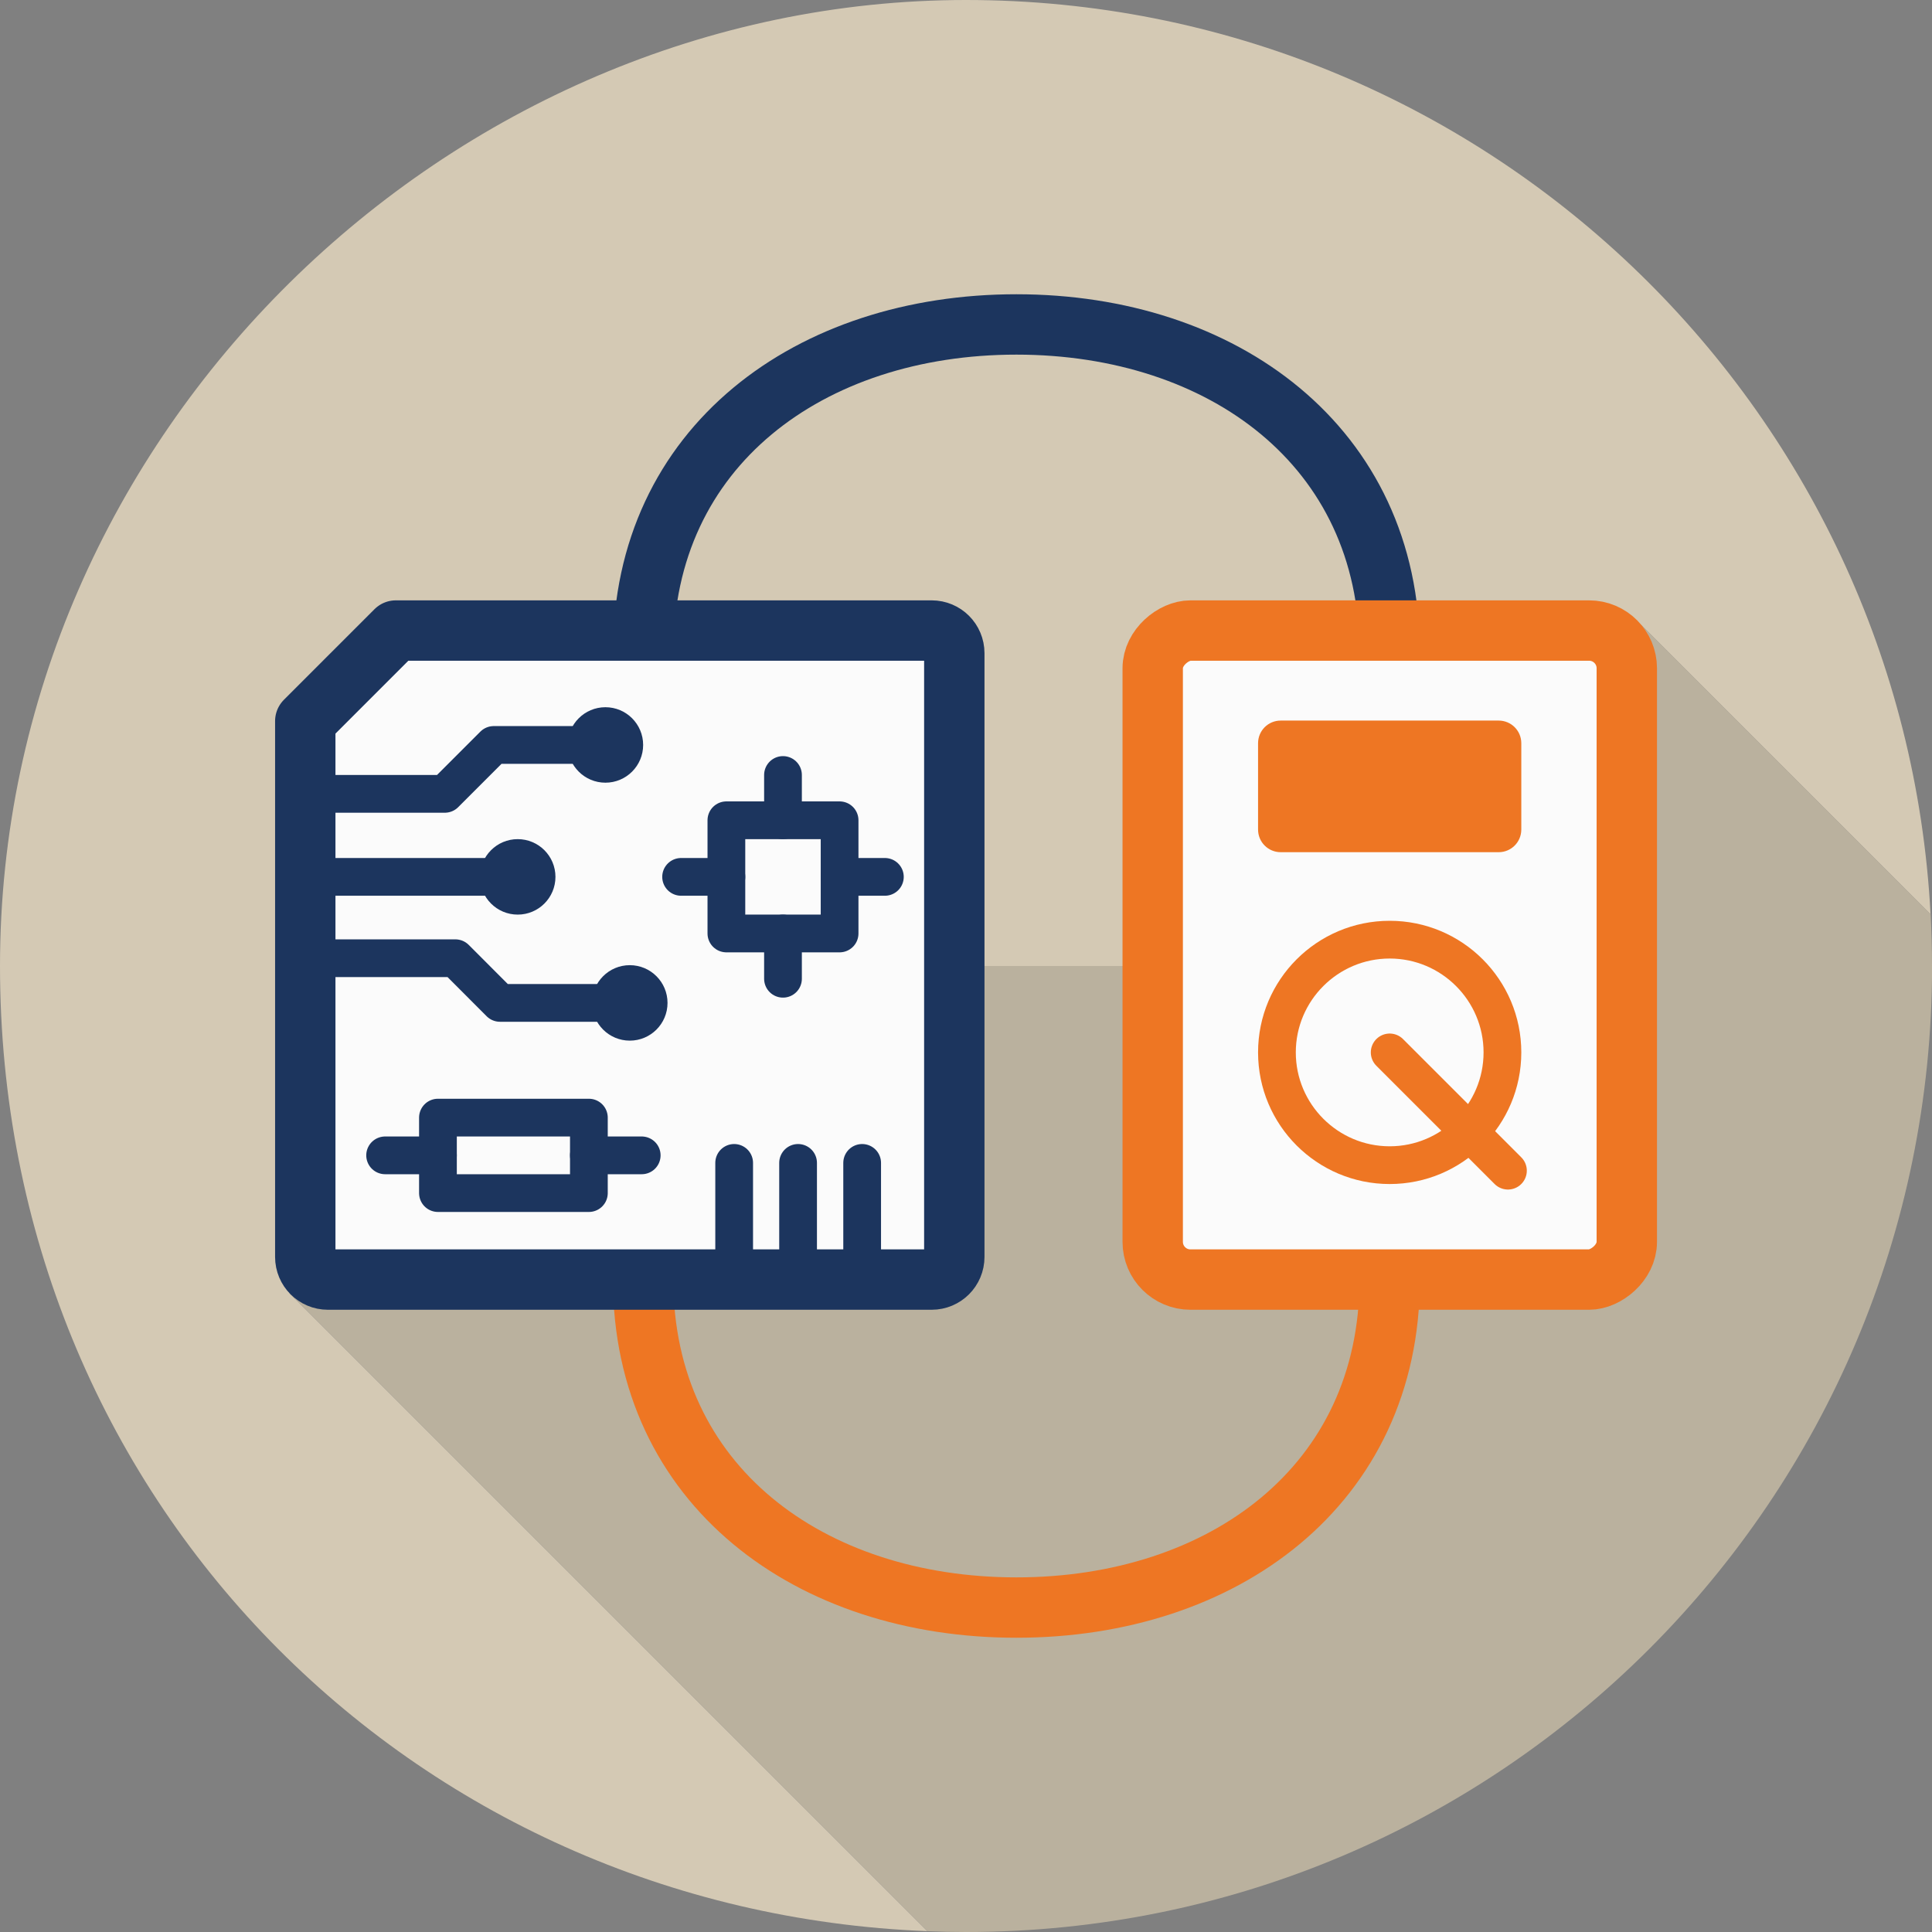 <?xml version="1.0" encoding="UTF-8"?>
<svg xmlns="http://www.w3.org/2000/svg" viewBox="0 0 256 256">
  <rect x="0" y="0" width="256" height="256" fill="#808080" stroke="none"/>
  <defs>
    <style>
      .cls-1, .cls-2, .cls-3, .cls-4 {
        stroke-linejoin: round;
      }

      .cls-1, .cls-2, .cls-3, .cls-5 {
        stroke: #1c355e;
      }

      .cls-1, .cls-6, .cls-3, .cls-5 {
        fill: none;
      }

      .cls-1, .cls-3, .cls-4 {
        stroke-width: 5px;
      }

      .cls-1, .cls-4 {
        stroke-linecap: round;
      }

      .cls-7 {
        fill: #ee7623;
      }

      .cls-2, .cls-6, .cls-8, .cls-5 {
        stroke-width: 8px;
      }

      .cls-2, .cls-8, .cls-9, .cls-4 {
        fill: #fbfbfb;
      }

      .cls-6, .cls-8, .cls-4 {
        stroke: #ee7623;
      }

      .cls-6, .cls-8, .cls-5 {
        stroke-miterlimit: 10;
      }

      .cls-10 {
        fill: #1c355e;
      }

      .cls-11 {
        fill: #bab19e;
      }

      .cls-12 {
        fill: #d4c9b4;
      }
    </style>
  </defs>
  <g id="Layer_1" data-name="Layer 1">
    <g>
      <path class="cls-12" d="M120.64,128h39.28l57.57-45.16,38.32,38.32C252.26,53.65,196.4,0,128,0S0,57.31,0,128s54.57,125.21,122.89,127.89L38.35,171.35l82.29-43.35Z"/>
      <path class="cls-11" d="M256,128c0-2.3-.06-4.58-.18-6.84l-38.32-38.32-57.57,45.16h-39.28l-82.29,43.35,84.54,84.54c1.7,.07,3.4,.11,5.11,.11,70.69,0,128-57.31,128-128Z"/>
    </g>
  </g>
  <g id="Layer_2" data-name="Layer 2">
    <path class="cls-5" d="M85.22,86.45c0-27.32,22.14-43.46,49.46-43.46s49.46,16.14,49.46,43.46"/>
    <path class="cls-6" d="M184.14,169.55c0,27.32-22.14,43.46-49.46,43.46s-49.46-16.14-49.46-43.46"/>
    <rect class="cls-8" x="141.14" y="95.14" width="86" height="62.82" rx="5" ry="5" transform="translate(310.7 -57.59) rotate(90)"/>
    <g>
      <path class="cls-9" d="M184.14,154.39c-8.24,0-14.94-6.7-14.94-14.94s6.7-14.94,14.94-14.94,14.94,6.7,14.94,14.94-6.7,14.94-14.94,14.94Z"/>
      <path class="cls-7" d="M184.14,127.01c6.86,0,12.44,5.58,12.44,12.44s-5.58,12.44-12.44,12.44-12.44-5.58-12.44-12.44,5.58-12.44,12.44-12.44m0-5c-9.63,0-17.44,7.81-17.44,17.44s7.81,17.44,17.44,17.44,17.44-7.81,17.44-17.44-7.81-17.44-17.44-17.44h0Z"/>
    </g>
    <g>
      <rect class="cls-7" x="169.2" y="97.98" width="29.88" height="12.44" rx=".5" ry=".5"/>
      <path class="cls-7" d="M196.58,100.48v7.44h-24.88v-7.44h24.88m2-5h-28.88c-1.66,0-3,1.34-3,3v11.44c0,1.66,1.34,3,3,3h28.88c1.66,0,3-1.34,3-3v-11.44c0-1.66-1.34-3-3-3h0Z"/>
    </g>
    <line class="cls-4" x1="184.14" y1="139.45" x2="199.81" y2="155.12"/>
    <g>
      <path class="cls-2" d="M123.45,169.55H43.45c-1.66,0-3-1.34-3-3V95.55c4.69-4.69,7.31-7.31,12-12H123.45c1.66,0,3,1.34,3,3v80c0,1.66-1.34,3-3,3Z"/>
      <polyline class="cls-3" points="40.45 105.19 58.94 105.19 65.42 98.71 80.22 98.71"/>
      <line class="cls-3" x1="40.45" y1="116.19" x2="68.6" y2="116.19"/>
      <polyline class="cls-3" points="40.45 126.97 60.34 126.97 66.25 132.89 83.45 132.89"/>
      <circle class="cls-10" cx="80.22" cy="98.71" r="5"/>
      <circle class="cls-10" cx="68.6" cy="116.19" r="5"/>
      <circle class="cls-10" cx="83.45" cy="132.89" r="5"/>
      <rect class="cls-1" x="96.25" y="108.69" width="15" height="15"/>
      <line class="cls-1" x1="90.25" y1="116.19" x2="96.25" y2="116.19"/>
      <rect class="cls-3" x="63.03" y="143.09" width="10" height="20" transform="translate(-85.06 221.12) rotate(-90)"/>
      <line class="cls-1" x1="58.03" y1="153.09" x2="51.03" y2="153.09"/>
      <line class="cls-1" x1="78.03" y1="153.09" x2="85.03" y2="153.09"/>
      <line class="cls-1" x1="111.25" y1="116.19" x2="117.25" y2="116.19"/>
      <line class="cls-1" x1="103.75" y1="123.69" x2="103.75" y2="129.69"/>
      <line class="cls-1" x1="103.75" y1="102.69" x2="103.75" y2="108.69"/>
      <line class="cls-1" x1="105.75" y1="169.55" x2="105.75" y2="154.09"/>
      <line class="cls-1" x1="114.24" y1="169.55" x2="114.24" y2="154.09"/>
      <line class="cls-1" x1="97.28" y1="169.55" x2="97.28" y2="154.09"/>
    </g>
  </g>
</svg>